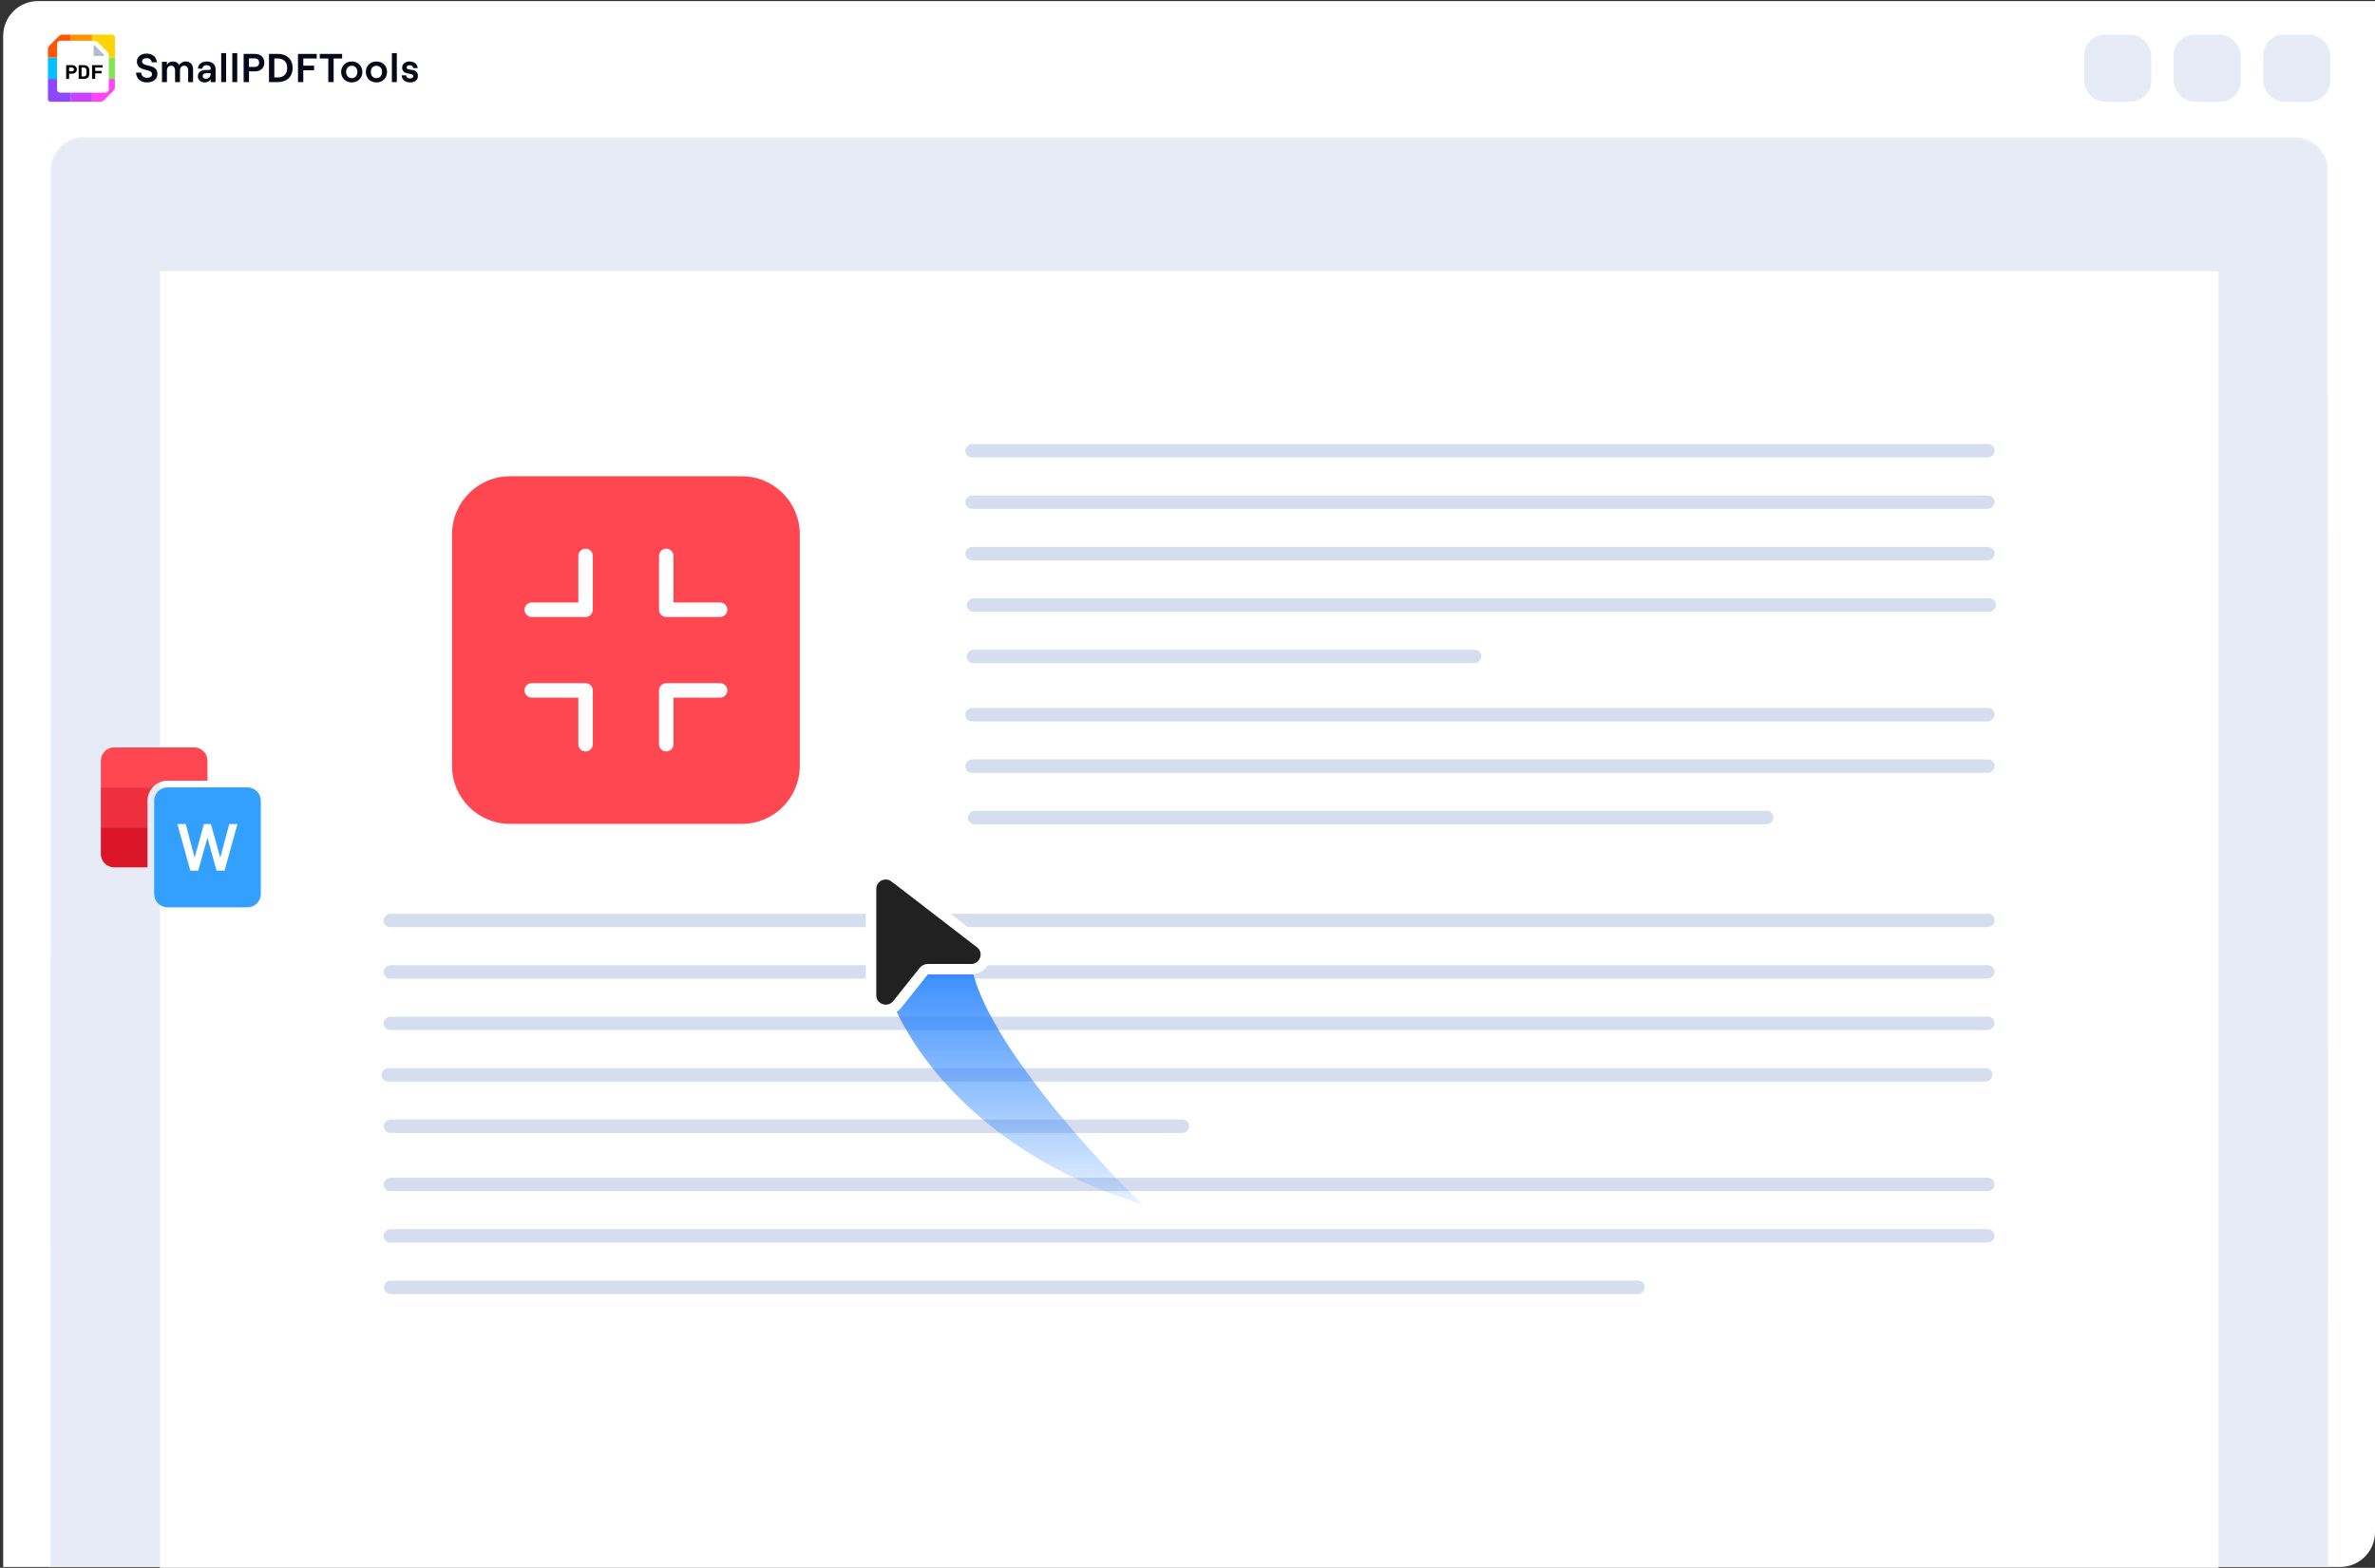 <svg width="683" height="451" viewBox="0 0 683 451" fill="none" xmlns="http://www.w3.org/2000/svg">
<rect x="0" y="0" width="683" height="451" fill="#333333" stroke="none"/>
<path d="M0.913 10.313C0.913 4.79 5.39 0.313 10.913 0.313H683V440.748C683 446.271 678.523 450.748 673 450.748H0.913V10.313Z" fill="white"/>
<path d="M24 39.5H660C665.247 39.5 669.5 43.753 669.5 49V450.5H14.5V49C14.5 43.753 18.753 39.5 24 39.5Z" fill="#E6EBF5" stroke="url(#paint0_linear_0_1)"/>
<path d="M26.471 16.546H20.346V22.688H26.471V16.546Z" fill="#00D267"/>
<path d="M20.346 22.689V29.27H14.521C14.325 29.27 14.138 29.192 13.999 29.053C13.861 28.914 13.783 28.725 13.783 28.529V22.689H20.346Z" fill="#8B48FE"/>
<path d="M20.346 16.546H13.783V22.688H20.346V16.546Z" fill="#00C0FF"/>
<path d="M33.035 16.546H26.471V22.688H33.035V16.546Z" fill="#81E650"/>
<path d="M20.346 9.965V16.546H13.783V14.162C13.783 13.968 13.821 13.775 13.895 13.596C13.97 13.416 14.078 13.253 14.216 13.115L16.924 10.398C17.061 10.261 17.224 10.152 17.403 10.077C17.583 10.003 17.775 9.965 17.969 9.965H20.346Z" fill="#FF5400"/>
<path d="M26.471 9.965H20.346V16.546H26.471V9.965Z" fill="#FF8E00"/>
<path d="M33.035 10.706V16.546H26.471V9.965H32.296C32.393 9.965 32.489 9.984 32.579 10.022C32.669 10.059 32.75 10.113 32.819 10.182C32.887 10.251 32.942 10.333 32.979 10.423C33.016 10.512 33.035 10.609 33.035 10.706Z" fill="#FFD200"/>
<path d="M33.035 22.688V25.071C33.035 25.266 32.996 25.458 32.922 25.638C32.848 25.818 32.739 25.981 32.602 26.119L29.894 28.835C29.757 28.973 29.594 29.082 29.414 29.156C29.235 29.231 29.043 29.269 28.849 29.269H26.471V22.689L33.035 22.688Z" fill="#FF46FB"/>
<path d="M26.471 22.688H20.346V29.269H26.471V22.688Z" fill="#CA41FC"/>
<path d="M31.285 16.016V25.783C31.285 26.009 31.195 26.226 31.035 26.387C30.875 26.547 30.659 26.637 30.433 26.637H17.26C17.034 26.637 16.817 26.547 16.657 26.387C16.498 26.226 16.408 26.009 16.408 25.783V12.574C16.408 12.347 16.498 12.13 16.657 11.97C16.817 11.81 17.034 11.72 17.26 11.72H27.001C27.225 11.72 27.447 11.764 27.653 11.85C27.86 11.936 28.048 12.062 28.206 12.22L30.786 14.807C30.944 14.966 31.07 15.154 31.155 15.362C31.241 15.569 31.285 15.791 31.285 16.016Z" fill="white"/>
<path d="M26.909 13.248V15.897C26.909 15.953 26.931 16.006 26.971 16.046C27.01 16.085 27.063 16.108 27.119 16.108H29.762C29.803 16.108 29.844 16.095 29.878 16.072C29.913 16.049 29.94 16.016 29.956 15.978C29.972 15.939 29.976 15.897 29.968 15.856C29.96 15.815 29.94 15.778 29.91 15.748L27.267 13.098C27.238 13.069 27.2 13.049 27.16 13.04C27.119 13.032 27.076 13.037 27.038 13.053C27 13.069 26.967 13.096 26.944 13.131C26.921 13.166 26.909 13.207 26.909 13.248Z" fill="#B3BDCA"/>
<path d="M20.686 21.203H19.866V22.689H19.033V18.74H20.688C21.569 18.74 22.096 19.3 22.096 19.971C22.096 20.642 21.567 21.203 20.686 21.203ZM20.645 19.428H19.866V20.509H20.645C21.022 20.509 21.262 20.293 21.262 19.971C21.262 19.649 21.021 19.428 20.645 19.428V19.428Z" fill="black"/>
<path d="M25.261 22.311C24.982 22.572 24.586 22.689 24.148 22.689H22.627V18.74H24.148C24.586 18.74 24.982 18.857 25.261 19.117C25.734 19.561 25.689 20.105 25.689 20.698C25.689 21.291 25.734 21.868 25.261 22.311ZM24.686 19.672C24.544 19.512 24.355 19.429 24.071 19.429H23.45V22.002H24.071C24.355 22.002 24.544 21.917 24.686 21.758C24.84 21.581 24.864 21.297 24.864 20.699C24.864 20.1 24.84 19.849 24.686 19.672V19.672Z" fill="black"/>
<path d="M27.379 19.428V20.399H29.214V21.088H27.379V22.689H26.471V18.74H29.534V19.428H27.379Z" fill="black"/>
<path d="M117.924 23.709C116.511 23.709 115.573 22.921 115.503 21.67H116.801C116.859 22.226 117.287 22.574 117.924 22.574C118.48 22.574 118.851 22.296 118.851 21.948C118.851 20.651 115.654 21.89 115.654 19.423C115.654 18.404 116.546 17.686 117.75 17.686C119.117 17.686 120.055 18.439 120.113 19.574H118.816C118.735 19.029 118.237 18.752 117.785 18.752C117.276 18.752 116.94 18.983 116.94 19.377C116.94 20.64 120.183 19.25 120.183 21.89C120.183 22.991 119.291 23.709 117.924 23.709Z" fill="#08081B"/>
<path d="M112.699 23.616V15.277H114.112V23.616H112.699Z" fill="#08081B"/>
<path d="M108.263 23.709C106.479 23.709 105.205 22.435 105.205 20.697C105.205 18.96 106.479 17.686 108.263 17.686C110.035 17.686 111.309 18.96 111.309 20.697C111.309 22.435 110.035 23.709 108.263 23.709ZM108.263 22.481C109.225 22.481 109.873 21.751 109.873 20.697C109.873 19.643 109.225 18.914 108.263 18.914C107.29 18.914 106.642 19.643 106.642 20.697C106.642 21.751 107.29 22.481 108.263 22.481Z" fill="#08081B"/>
<path d="M101.163 23.709C99.379 23.709 98.105 22.435 98.105 20.697C98.105 18.96 99.379 17.686 101.163 17.686C102.935 17.686 104.209 18.96 104.209 20.697C104.209 22.435 102.935 23.709 101.163 23.709ZM101.163 22.481C102.124 22.481 102.773 21.751 102.773 20.697C102.773 19.643 102.124 18.914 101.163 18.914C100.19 18.914 99.541 19.643 99.541 20.697C99.541 21.751 100.19 22.481 101.163 22.481Z" fill="#08081B"/>
<path d="M94.417 23.616V16.828H91.961V15.508H98.389V16.828H95.946V23.616H94.417Z" fill="#08081B"/>
<path d="M85.691 23.616V15.508H91.089V16.828H87.22V18.89H90.324V20.211H87.22V23.616H85.691Z" fill="#08081B"/>
<path d="M77.358 23.616V15.508H79.987C82.234 15.508 84.145 16.852 84.145 19.562C84.145 22.272 82.234 23.616 79.987 23.616H77.358ZM78.887 22.284H79.86C81.261 22.284 82.593 21.566 82.593 19.562C82.593 17.558 81.261 16.828 79.86 16.828H78.887V22.284Z" fill="#08081B"/>
<path d="M70.065 23.616V15.508H73.32C75.011 15.508 76.019 16.55 76.019 18.021C76.019 19.492 75.011 20.535 73.32 20.535H71.606V23.616H70.065ZM71.606 19.249H73.251C74.154 19.249 74.525 18.67 74.525 18.021C74.525 17.373 74.154 16.794 73.251 16.794H71.606V19.249Z" fill="#08081B"/>
<path d="M66.81 23.616V15.277H68.223V23.616H66.81Z" fill="#08081B"/>
<path d="M63.612 23.616V15.277H65.025V23.616H63.612Z" fill="#08081B"/>
<path d="M59.472 17.686C60.955 17.686 61.997 18.543 61.997 19.863V23.616H60.596V22.747C60.352 23.327 59.681 23.709 58.847 23.709C57.688 23.709 56.901 22.968 56.901 21.96C56.901 20.825 57.781 20.118 59.09 20.118H60.167C60.457 20.118 60.596 19.956 60.596 19.724C60.596 19.157 60.156 18.752 59.403 18.752C58.65 18.752 58.198 19.226 58.175 19.748H56.901C56.97 18.589 57.955 17.686 59.472 17.686ZM59.183 22.655C60.075 22.655 60.596 22.029 60.596 21.149V21.056H59.287C58.685 21.056 58.279 21.392 58.279 21.902C58.279 22.354 58.65 22.655 59.183 22.655Z" fill="#08081B"/>
<path d="M46.582 23.616V17.779H48.006V18.694C48.296 18.103 48.875 17.686 49.697 17.686C50.624 17.686 51.261 18.08 51.516 18.798C51.782 18.196 52.523 17.686 53.45 17.686C54.713 17.686 55.523 18.601 55.523 19.84V23.616H54.11V20.269C54.11 19.447 53.682 18.902 52.998 18.902C52.234 18.902 51.759 19.447 51.759 20.269V23.616H50.346V20.269C50.346 19.447 49.917 18.902 49.234 18.902C48.481 18.902 48.006 19.447 48.006 20.269V23.616H46.582Z" fill="#08081B"/>
<path d="M42.25 23.709C40.409 23.709 39.204 22.597 39.123 20.894H40.594C40.675 21.798 41.277 22.377 42.25 22.377C43.119 22.377 43.721 22.029 43.721 21.311C43.721 19.574 39.366 20.778 39.366 17.674C39.366 16.342 40.513 15.416 42.158 15.416C43.872 15.416 45.03 16.4 45.1 17.917H43.64C43.571 17.211 43.015 16.736 42.158 16.736C41.358 16.736 40.861 17.107 40.861 17.674C40.861 19.47 45.273 18.126 45.273 21.288C45.273 22.794 44.034 23.709 42.25 23.709Z" fill="#08081B"/>
<rect x="599.348" y="9.965" width="19.304" height="19.304" rx="6" fill="#E6EBF5"/>
<rect x="625.087" y="9.965" width="19.304" height="19.304" rx="6" fill="#E6EBF5"/>
<rect x="650.826" y="9.965" width="19.304" height="19.304" rx="6" fill="#E6EBF5"/>
<rect x="46" y="78" width="592" height="373" fill="white"/>
<path d="M59.666 218.833V224.583H48.166C46.47 224.583 44.937 225.321 43.892 226.5H29V218.833C29 216.715 30.715 215 32.833 215H55.833C57.951 215 59.666 216.715 59.666 218.833Z" fill="#FF4752"/>
<path d="M43.892 226.5C42.972 227.525 42.416 228.867 42.416 230.333V238H29V226.5H43.892Z" fill="#ED2F3E"/>
<path d="M42.416 238V249.5H32.833C30.715 249.5 29 247.785 29 245.667V238H42.416Z" fill="#DB1629"/>
<path d="M71.167 226.5H48.167C46.05 226.5 44.334 228.216 44.334 230.333V257.167C44.334 259.284 46.05 261 48.167 261H71.167C73.284 261 75 259.284 75 257.167V230.333C75 228.216 73.284 226.5 71.167 226.5Z" fill="#33A0FF"/>
<path d="M51.043 237.042H53.41L55.968 246.721L58.652 237.042H60.645L63.347 246.721L65.925 237.042H68.273L64.584 250.458H62.284L59.648 240.971L57.013 250.458H54.732L51.023 237.042H51.043Z" fill="white"/>
<rect width="296" height="3.861" rx="1.93" transform="matrix(-1 0 0 1 573.609 127.722)" fill="#D5DDEE"/>
<rect width="296" height="3.861" rx="1.93" transform="matrix(-1 0 0 1 573.609 142.522)" fill="#D5DDEE"/>
<rect width="296" height="3.861" rx="1.93" transform="matrix(-1 0 0 1 573.609 157.322)" fill="#D5DDEE"/>
<rect width="296" height="3.861" rx="1.93" transform="matrix(-1 0 0 1 574 172.122)" fill="#D5DDEE"/>
<rect width="148" height="3.861" rx="1.93" transform="matrix(-1 0 0 1 426 186.922)" fill="#D5DDEE"/>
<rect width="296" height="3.861" rx="1.93" transform="matrix(-1 0 0 1 573.609 203.652)" fill="#D5DDEE"/>
<rect width="296" height="3.861" rx="1.93" transform="matrix(-1 0 0 1 573.609 218.452)" fill="#D5DDEE"/>
<rect width="231.652" height="3.861" rx="1.93" transform="matrix(-1 0 0 1 510 233.252)" fill="#D5DDEE"/>
<rect width="463.304" height="3.861" rx="1.93" transform="matrix(-1 0 0 1 573.609 262.852)" fill="#D5DDEE"/>
<rect width="463.304" height="3.861" rx="1.93" transform="matrix(-1 0 0 1 573.609 277.652)" fill="#D5DDEE"/>
<rect width="463.304" height="3.861" rx="1.93" transform="matrix(-1 0 0 1 573.609 292.452)" fill="#D5DDEE"/>
<rect width="463.304" height="3.861" rx="1.93" transform="matrix(-1 0 0 1 573 307.252)" fill="#D5DDEE"/>
<rect width="231.652" height="3.861" rx="1.93" transform="matrix(-1 0 0 1 342 322.052)" fill="#D5DDEE"/>
<rect width="463.304" height="3.861" rx="1.93" transform="matrix(-1 0 0 1 573.609 338.782)" fill="#D5DDEE"/>
<rect width="463.304" height="3.861" rx="1.93" transform="matrix(-1 0 0 1 573.609 353.583)" fill="#D5DDEE"/>
<rect width="362.586" height="3.861" rx="1.93" transform="matrix(-1 0 0 1 473 368.383)" fill="#D5DDEE"/>
<path d="M213.333 137H146.667C137.462 137 130 144.462 130 153.667V220.333C130 229.538 137.462 237 146.667 237H213.333C222.538 237 230 229.538 230 220.333V153.667C230 144.462 222.538 137 213.333 137Z" fill="#FF4752"/>
<path fill-rule="evenodd" clip-rule="evenodd" d="M168.396 157.833C169.542 157.833 170.48 158.771 170.48 159.917V175.396C170.48 176.542 169.542 177.479 168.396 177.479H152.917C151.771 177.479 150.834 176.542 150.834 175.396C150.834 174.25 151.771 173.313 152.917 173.313H166.313V159.917C166.313 158.771 167.251 157.833 168.396 157.833Z" fill="white"/>
<path fill-rule="evenodd" clip-rule="evenodd" d="M150.834 198.604C150.834 197.458 151.771 196.521 152.917 196.521H168.396C169.542 196.521 170.48 197.458 170.48 198.604V214.083C170.48 215.229 169.542 216.167 168.396 216.167C167.251 216.167 166.313 215.229 166.313 214.083V200.687H152.917C151.771 200.687 150.834 199.75 150.834 198.604Z" fill="white"/>
<path fill-rule="evenodd" clip-rule="evenodd" d="M191.605 157.833C192.751 157.833 193.688 158.771 193.688 159.917V173.313H207.084C208.23 173.313 209.167 174.25 209.167 175.396C209.167 176.542 208.23 177.479 207.084 177.479H191.605C190.459 177.479 189.521 176.542 189.521 175.396V159.917C189.521 158.771 190.459 157.833 191.605 157.833Z" fill="white"/>
<path fill-rule="evenodd" clip-rule="evenodd" d="M189.521 198.604C189.521 197.458 190.459 196.521 191.605 196.521H207.084C208.23 196.521 209.167 197.458 209.167 198.604C209.167 199.75 208.23 200.687 207.084 200.687H193.688V214.083C193.688 215.229 192.751 216.167 191.605 216.167C190.459 216.167 189.521 215.229 189.521 214.083V198.604Z" fill="white"/>
<path d="M328.5 346.5C277.3 330.5 257.5 295.833 254 280.5L279.5 271C275 288 308.333 326.833 328.5 346.5Z" fill="url(#paint1_linear_0_1)"/>
<path d="M250.5 255.7C250.5 252.181 254.565 250.262 257.311 252.391L257.312 252.39L281.849 271.288L282.137 271.527C284.965 274.064 283.127 278.802 279.268 278.802H266.824C266.366 278.802 265.933 279.012 265.661 279.359L265.657 279.365L265.652 279.371L258.041 288.903L258.038 288.906C255.555 291.999 250.5 290.298 250.5 286.295V255.7Z" fill="#212121" stroke="white" stroke-width="3"/>
<defs>
<linearGradient id="paint0_linear_0_1" x1="33.68" y1="39" x2="33.68" y2="451" gradientUnits="userSpaceOnUse">
<stop stop-color="white" stop-opacity="0.2"/>
<stop offset="1" stop-color="white" stop-opacity="0.08"/>
</linearGradient>
<linearGradient id="paint1_linear_0_1" x1="291.25" y1="271" x2="291.25" y2="346.5" gradientUnits="userSpaceOnUse">
<stop stop-color="#2582FF"/>
<stop offset="1" stop-color="#2582FF" stop-opacity="0.1"/>
</linearGradient>
</defs>
</svg>
